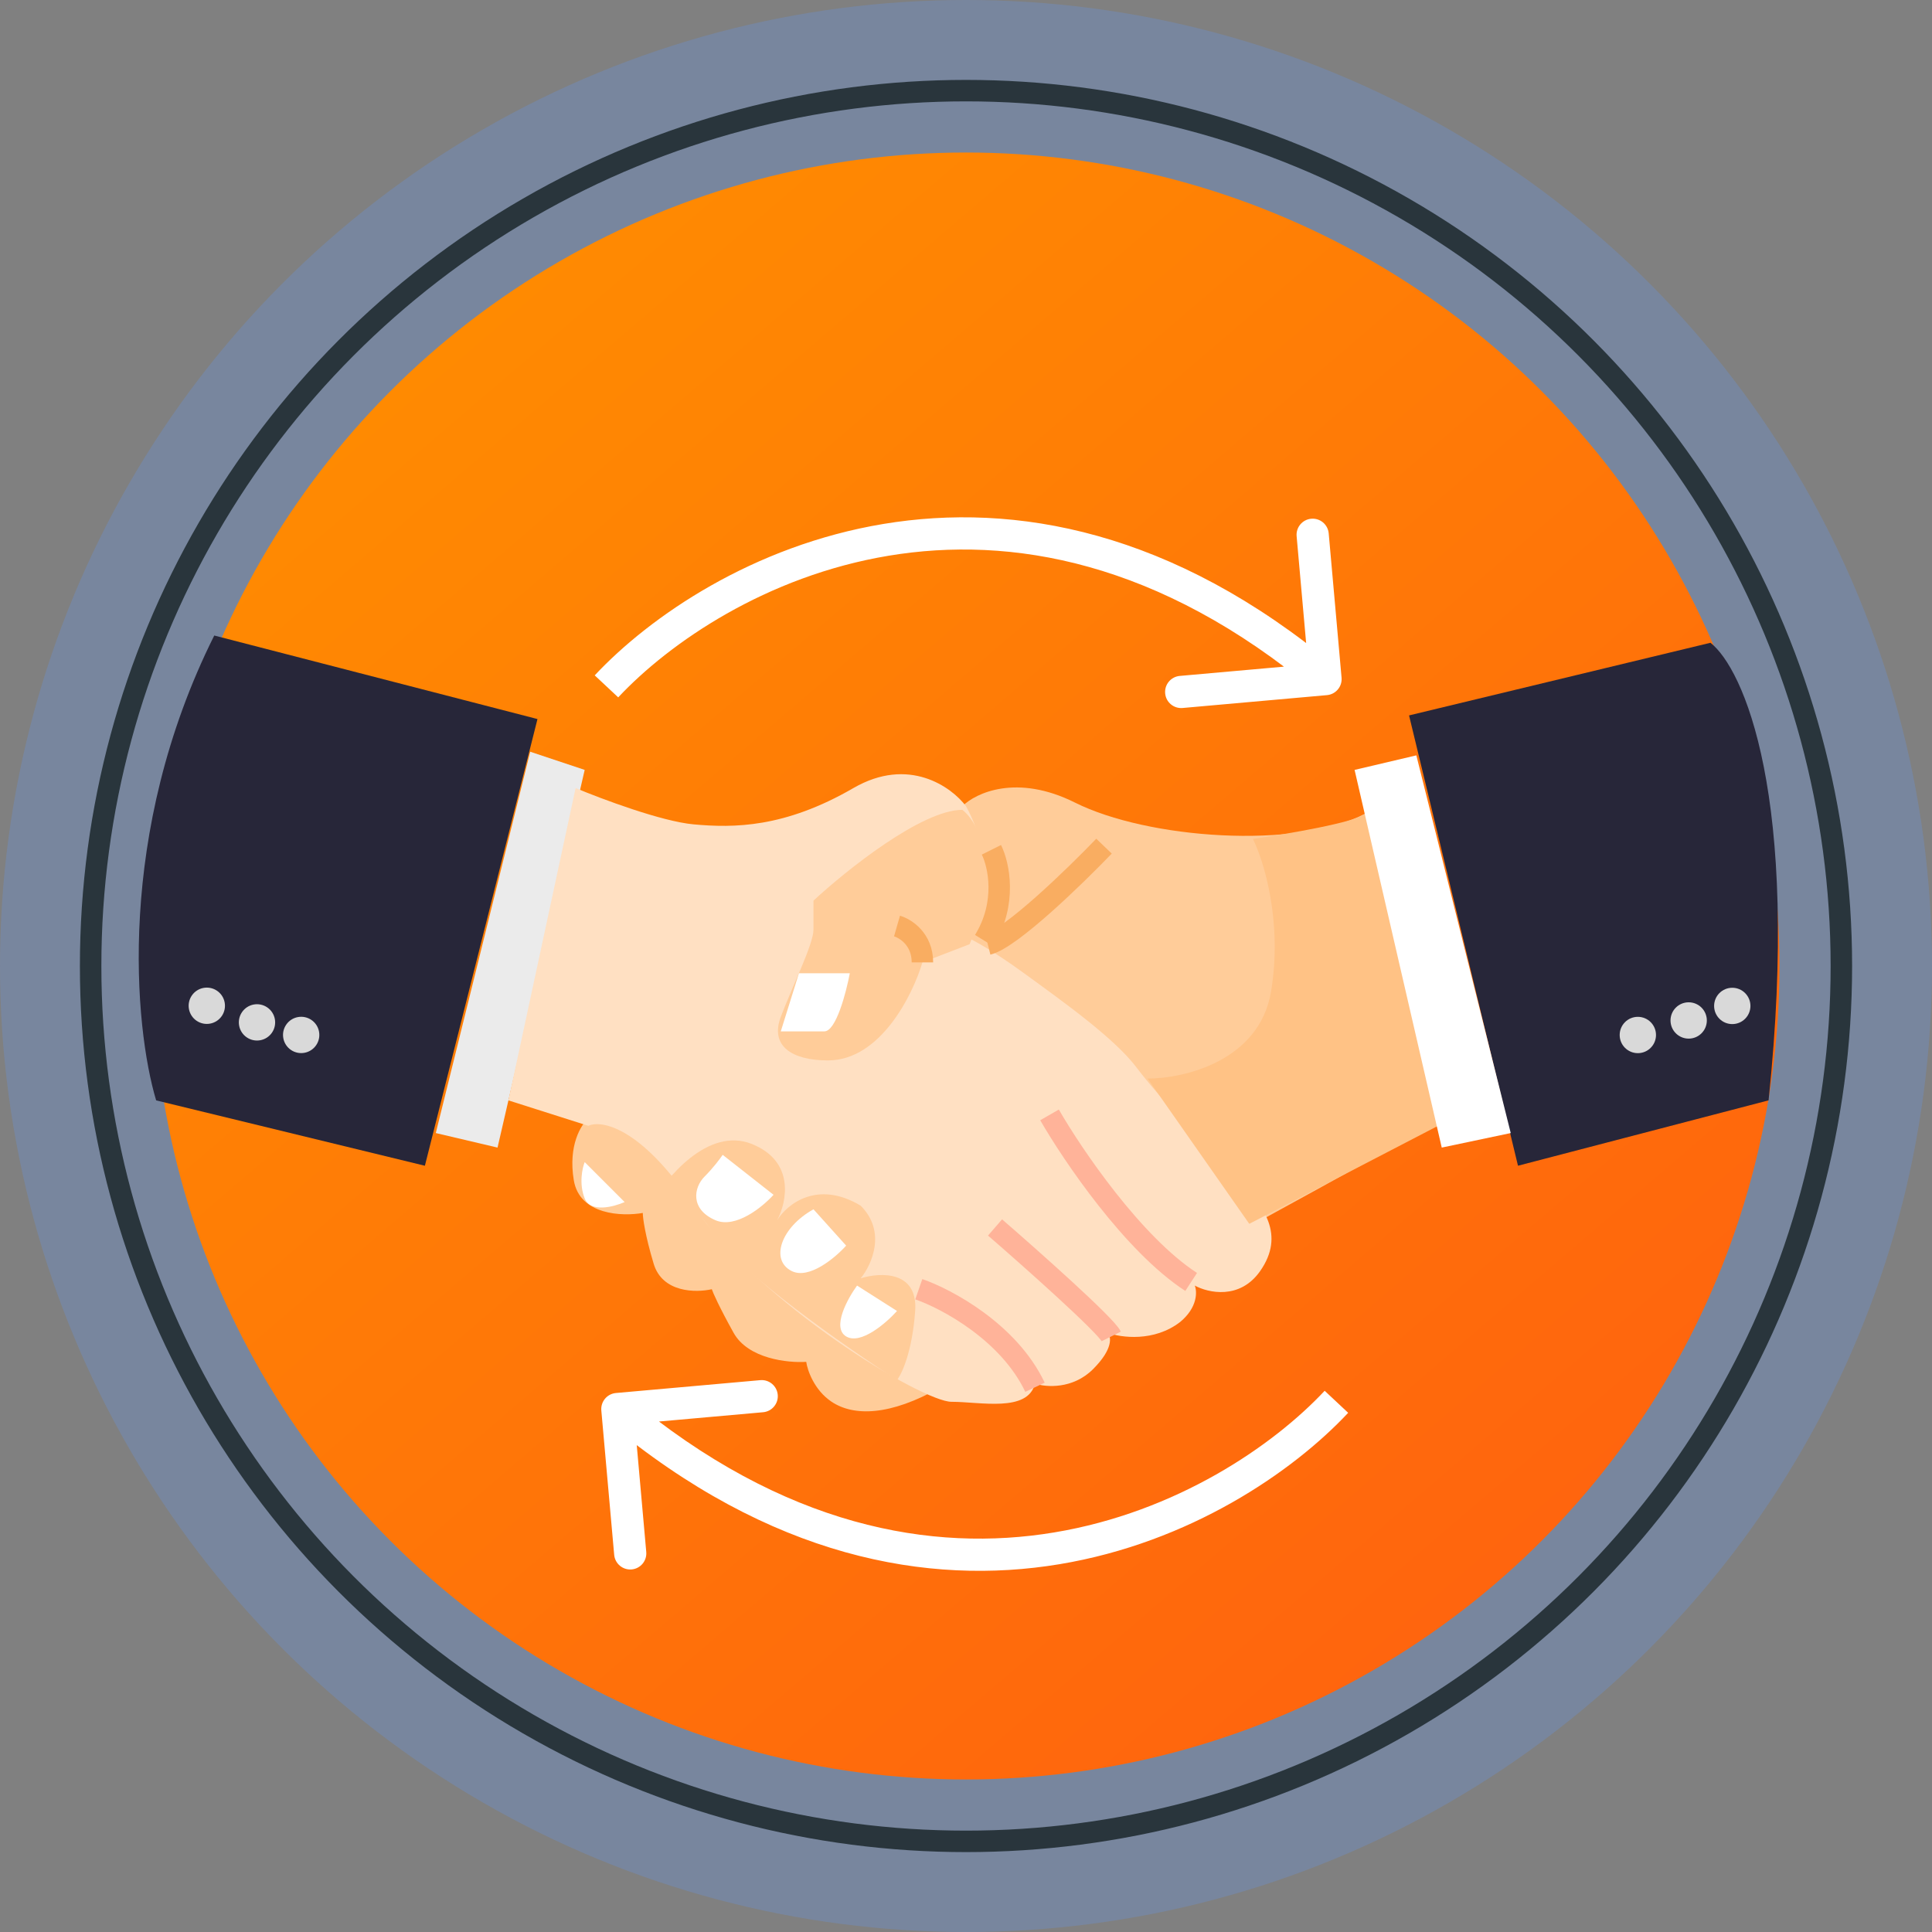 <?xml version="1.0" encoding="UTF-8"?> <svg xmlns="http://www.w3.org/2000/svg" width="90" height="90" viewBox="0 0 90 90" fill="none"><rect x="0" y="0" width="90" height="90" fill="#808080" stroke="none"/><circle cx="45" cy="45" r="45" fill="#78869E"></circle><circle cx="45" cy="45" r="40.778" stroke="#29353C"></circle><circle cx="45" cy="45" r="37.895" fill="url(#paint0_linear_1249_7730)"></circle><path d="M25.038 33.496L9.981 29.605C5.38 38.809 6.259 47.876 7.274 51.26L19.793 54.305L25.038 33.496Z" fill="#272639"></path><path d="M23.177 53.459L27.237 35.865L24.699 35.019L20.301 52.782L23.177 53.459Z" fill="#EBEBEB"></path><path d="M43.816 64.624C47.876 62.865 60.959 55.658 66.993 52.274L63.609 37.895C60.395 39.586 53.459 39.079 50.075 37.387C47.369 36.034 45.451 36.936 44.831 37.556L39.925 38.571L27.406 52.105C27.068 52.387 26.459 53.357 26.73 54.981C27 56.605 28.985 56.673 29.944 56.504C29.944 56.729 30.045 57.519 30.451 58.872C30.857 60.225 32.425 60.225 33.158 60.056C33.215 60.225 33.496 60.868 34.173 62.086C34.85 63.304 36.711 63.496 37.557 63.44C37.613 63.834 37.929 64.759 38.741 65.301C39.756 65.977 41.448 65.977 43.816 64.624Z" fill="#FFCC99"></path><path d="M39.755 36.711C42.327 35.222 44.323 36.654 45 37.556C46.489 40.263 45.62 42.745 45 43.647C45.282 43.76 46.218 44.256 47.707 45.339C49.568 46.692 51.936 48.384 52.951 49.737C53.966 51.09 56.504 53.797 57.688 54.981C58.872 56.166 59.887 57.519 58.703 59.211C57.755 60.564 56.278 60.226 55.658 59.887C55.77 60.169 55.793 60.902 54.981 61.579C53.763 62.526 52.218 62.312 51.598 62.087C51.767 62.256 51.868 62.831 50.921 63.778C49.974 64.726 48.722 64.624 48.214 64.455C47.876 65.808 45.677 65.301 44.323 65.301C42.97 65.301 35.357 60.733 32.312 56.166C29.876 52.511 28.026 52.162 27.406 52.444L23.684 51.26L26.814 36.711C28.026 37.218 30.823 38.267 32.312 38.402C34.173 38.572 36.541 38.572 39.755 36.711Z" fill="#FFE0C2"></path><path d="M59.211 46.184C58.669 49.432 55.151 50.244 53.459 50.244L58.196 57.011L66.993 52.443L63.609 37.895C63.203 38.3 59.944 38.853 58.365 39.079C58.872 40.094 59.752 42.936 59.211 46.184Z" fill="#FFC285"></path><path d="M42.97 44.83L45.169 43.984C46.658 40.33 45.564 38.289 44.831 37.725C42.936 37.725 39.417 40.545 37.895 41.954V43.308C37.895 43.984 36.88 46.015 36.372 47.368C35.864 48.721 36.88 49.398 38.571 49.398C41.007 49.398 42.519 46.353 42.97 44.83Z" fill="#FFCC99"></path><path d="M38.402 48.045C38.944 48.045 39.417 46.24 39.587 45.338H37.218L36.372 48.045H38.402Z" fill="white"></path><path d="M35.019 53.289C32.989 52.477 31.015 54.868 30.282 56.165C30.733 55.771 31.94 55.455 33.158 57.35C34.376 59.244 39.417 62.763 41.786 64.286C42.011 64.004 42.496 62.966 42.632 61.072C42.767 59.177 40.996 59.267 40.094 59.549C40.602 58.929 41.312 57.383 40.094 56.165C38.064 54.947 36.654 56.109 36.203 56.842C36.654 55.996 37.049 54.102 35.019 53.289Z" fill="#FFCC99"></path><path d="M39.417 58.026L37.895 56.334C36.372 57.18 35.865 58.703 36.88 59.21C37.692 59.616 38.91 58.59 39.417 58.026Z" fill="white"></path><path d="M39.417 62.256C40.094 62.662 41.278 61.635 41.786 61.071L39.925 59.887C39.474 60.508 38.741 61.85 39.417 62.256Z" fill="white"></path><path d="M33.327 56.842C34.274 57.248 35.526 56.222 36.034 55.658L33.665 53.797C33.553 53.966 33.225 54.406 32.819 54.812C32.312 55.319 32.143 56.334 33.327 56.842Z" fill="white"></path><path d="M29.098 55.996L27.237 54.135C27.124 54.417 26.966 55.15 27.237 55.827C27.507 56.504 28.59 56.222 29.098 55.996Z" fill="white"></path><path d="M51.429 39.417C50.075 40.827 47.098 43.715 46.015 43.985" stroke="#F9AD61"></path><path d="M41.786 43.139C42.18 43.252 42.97 43.748 42.97 44.831" stroke="#F9AD61"></path><path d="M46.184 39.587C46.522 40.264 46.928 42.057 45.846 43.816" stroke="#F9AD61"></path><path d="M48.891 51.936C49.962 53.797 52.782 57.959 55.489 59.718" stroke="#FFB399"></path><path d="M46.353 57.18C48.045 58.646 51.496 61.714 51.767 62.255" stroke="#FFB399"></path><path d="M42.801 60.057C44.098 60.508 46.996 62.053 48.214 64.624" stroke="#FFB399"></path><path d="M82.387 51.259C83.876 37.049 81.203 31.128 79.68 29.943L65.639 33.327L70.714 54.304L82.387 51.259Z" fill="#272639"></path><path d="M65.978 35.188L63.102 35.865L67.162 53.459L70.376 52.782L65.978 35.188Z" fill="white"></path><circle cx="0.846" cy="0.846" r="0.846" transform="matrix(1 0 0 -1 75.451 49.06)" fill="#D9D9D9"></circle><circle cx="0.846" cy="0.846" r="0.846" transform="matrix(0.826 0.563 0.563 -0.826 8.459 47.075)" fill="#D9D9D9"></circle><circle cx="0.846" cy="0.846" r="0.846" transform="matrix(1 0 0 -1 77.819 48.383)" fill="#D9D9D9"></circle><circle cx="0.846" cy="0.846" r="0.846" transform="matrix(0.826 0.563 0.563 -0.826 10.797 47.849)" fill="#D9D9D9"></circle><circle cx="0.846" cy="0.846" r="0.846" transform="matrix(1 0 0 -1 79.85 47.706)" fill="#D9D9D9"></circle><circle cx="0.846" cy="0.846" r="0.846" transform="matrix(0.826 0.563 0.563 -0.826 12.855 48.434)" fill="#D9D9D9"></circle><path d="M61.815 32.382C62.227 32.345 62.532 31.981 62.495 31.569L61.896 24.845C61.859 24.433 61.495 24.128 61.082 24.165C60.67 24.201 60.365 24.566 60.402 24.978L60.934 30.955L54.958 31.487C54.545 31.524 54.241 31.888 54.278 32.301C54.314 32.713 54.679 33.018 55.091 32.981L61.815 32.382ZM28.799 32.486C31.186 29.937 35.695 26.834 41.401 25.887C47.071 24.946 53.985 26.12 61.267 32.211L62.229 31.06C54.624 24.699 47.271 23.392 41.155 24.407C35.075 25.417 30.28 28.71 27.704 31.461L28.799 32.486Z" fill="white"></path><path d="M28.693 64.892C28.28 64.929 27.976 65.293 28.012 65.706L28.611 72.429C28.648 72.842 29.012 73.146 29.425 73.11C29.838 73.073 30.142 72.709 30.105 72.296L29.573 66.32L35.549 65.787C35.962 65.75 36.267 65.386 36.23 64.974C36.193 64.561 35.829 64.256 35.416 64.293L28.693 64.892ZM61.708 64.788C59.321 67.338 54.812 70.44 49.106 71.387C43.437 72.329 36.522 71.154 29.241 65.064L28.278 66.215C35.884 72.575 43.236 73.882 49.352 72.867C55.432 71.858 60.227 68.565 62.803 65.814L61.708 64.788Z" fill="white"></path><defs><linearGradient id="paint0_linear_1249_7730" x1="19.286" y1="14.549" x2="74.944" y2="79.511" gradientUnits="userSpaceOnUse"><stop stop-color="#FF8B01"></stop><stop offset="1" stop-color="#FF610F"></stop></linearGradient></defs></svg> 